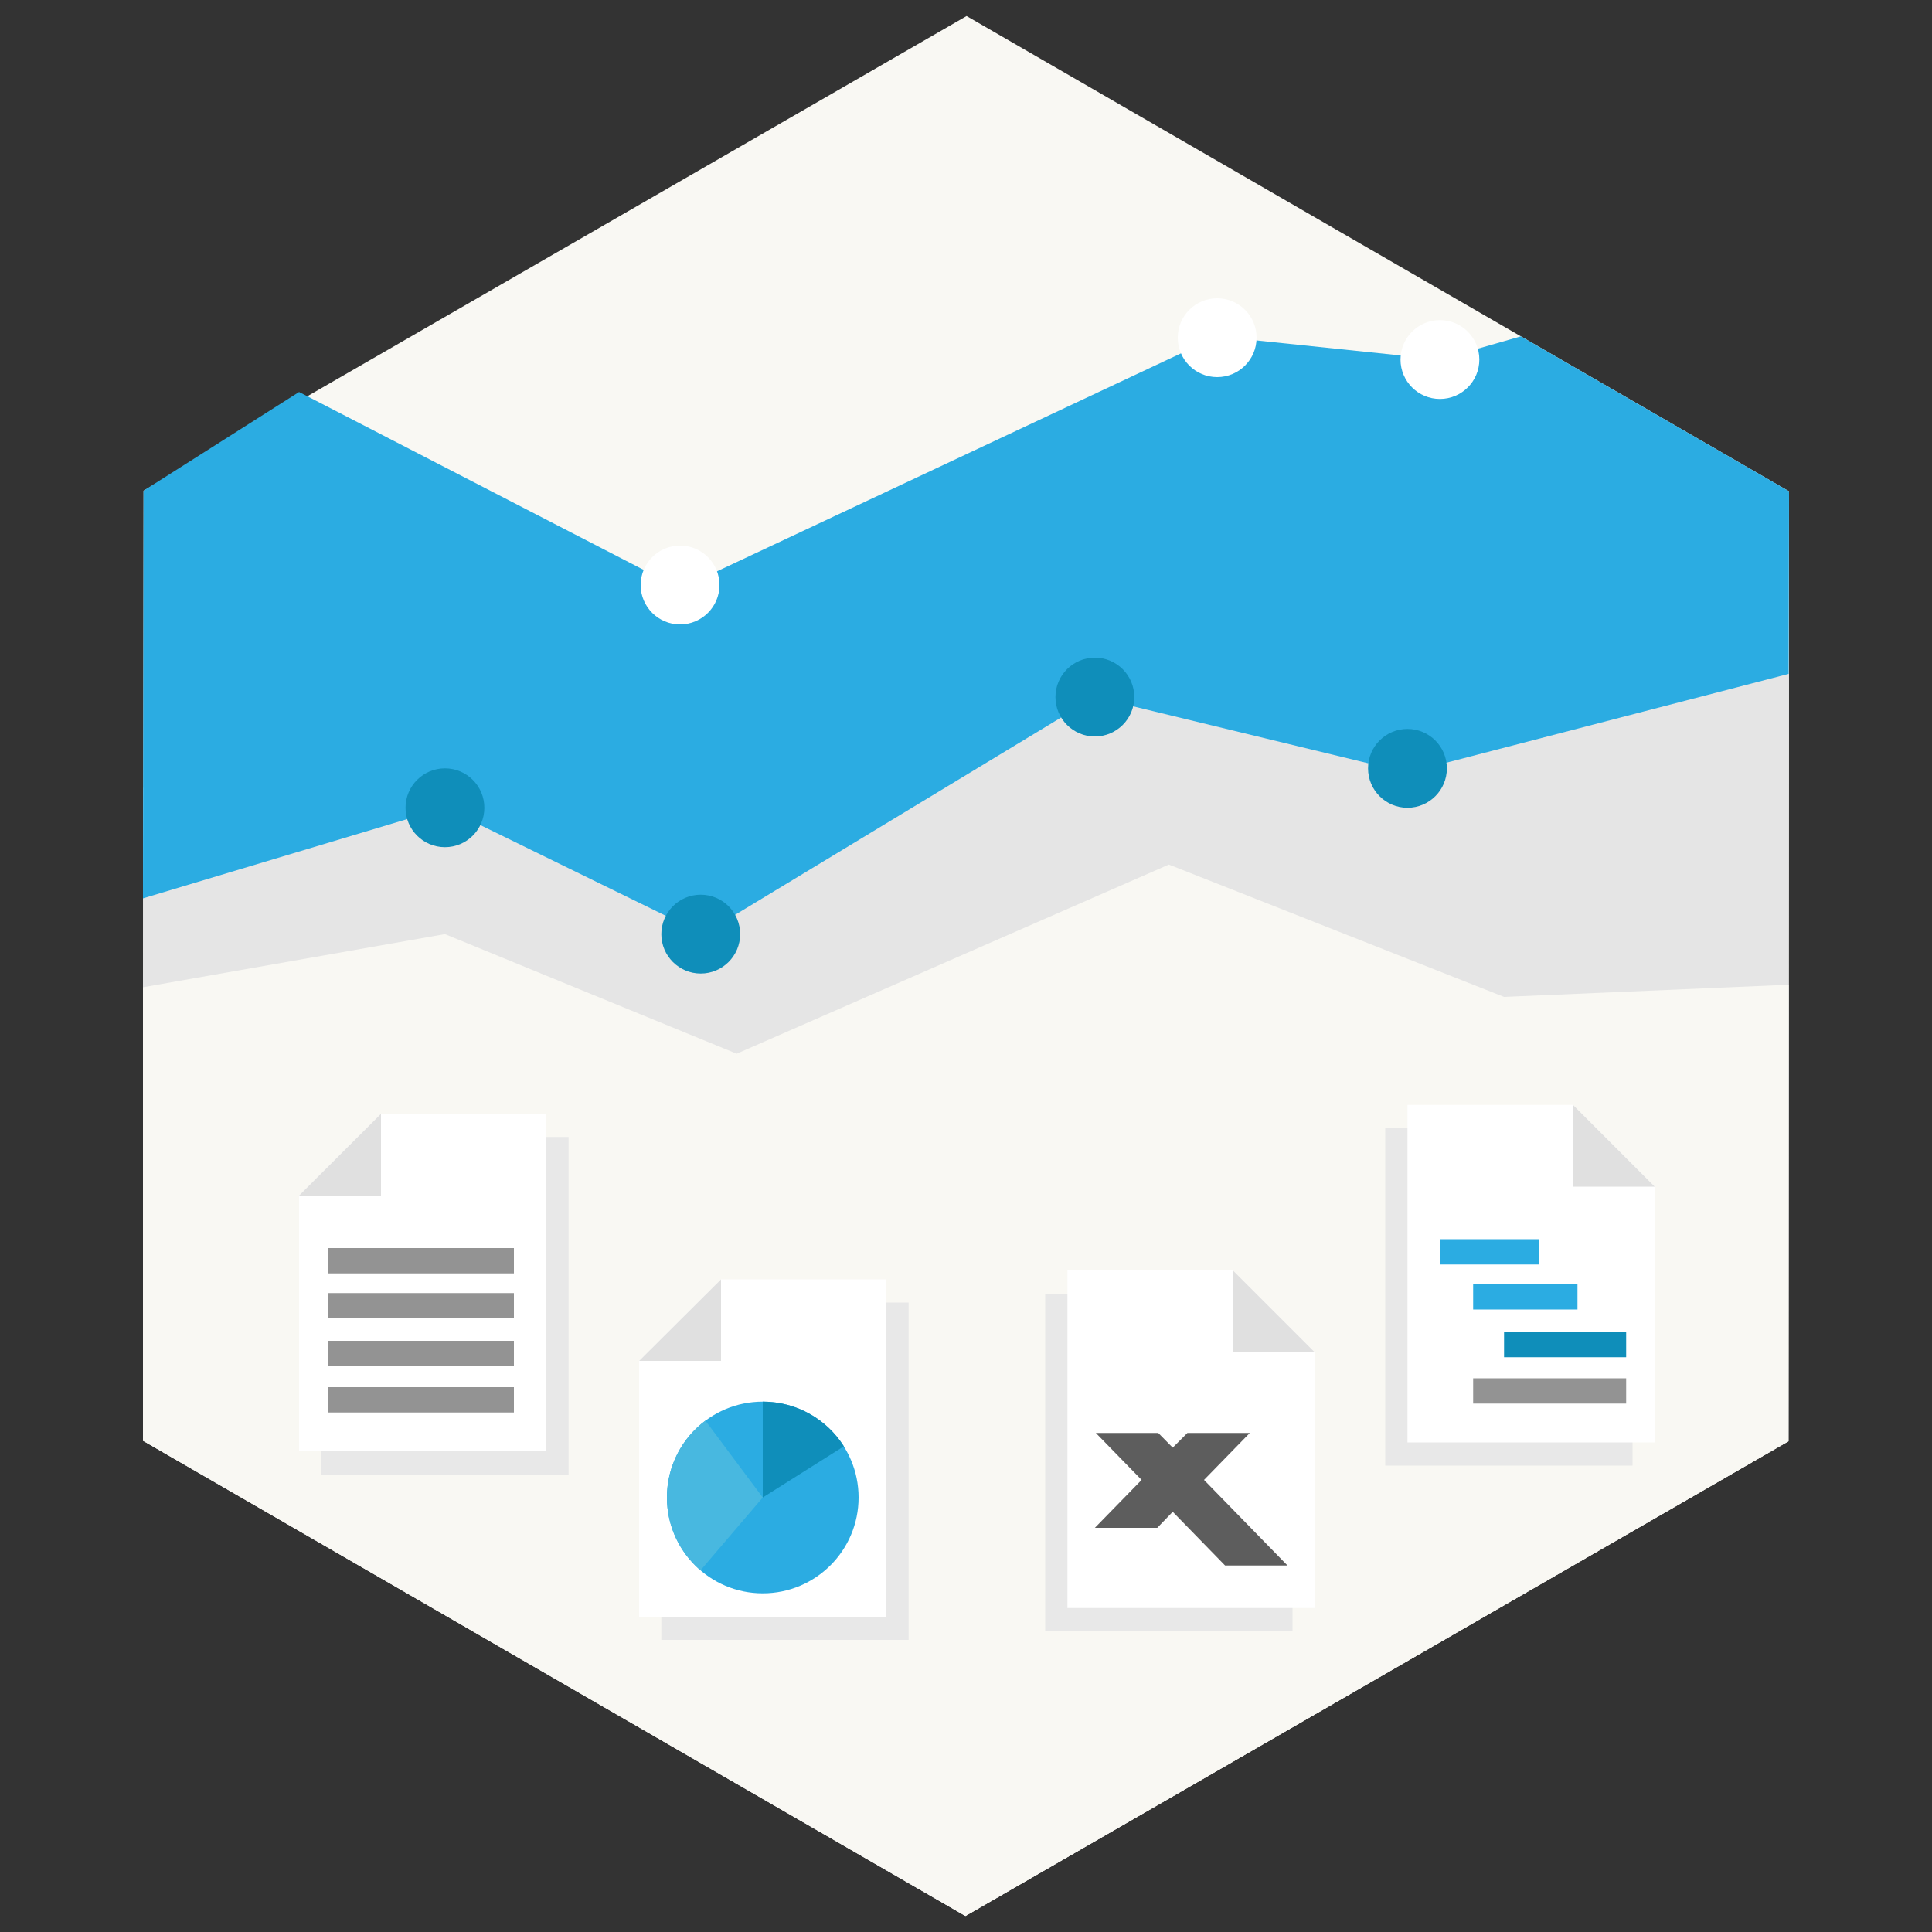 <?xml version="1.0" encoding="utf-8"?>
<!-- Generator: Adobe Illustrator 18.0.0, SVG Export Plug-In . SVG Version: 6.00 Build 0)  -->
<!DOCTYPE svg PUBLIC "-//W3C//DTD SVG 1.1//EN" "http://www.w3.org/Graphics/SVG/1.1/DTD/svg11.dtd">
<svg version="1.1" id="Layer_1" xmlns="http://www.w3.org/2000/svg" xmlns:xlink="http://www.w3.org/1999/xlink" x="0px" y="0px"
	 viewBox="0 0 1000 1000" enable-background="new 0 0 1000 1000" xml:space="preserve">
<rect x="0" y="0" width="1000" height="1000" fill="#333333" stroke="none"/>
<polygon fill="#F9F8F3" points="499.7,991.7 74,745.7 74,548.3 74.3,254 500.3,8.3 926,254.3 925.7,746 "/>
<path fill="#00AEEF" d="M500.3,8.3"/>
<polygon fill="#E5E5E5" points="925.7,746 926,266.3 762.5,328 592,261.4 373.2,404.1 197.2,360.8 74.1,407.8 74,548.3 74,745.7 
	499.7,991.7 "/>
<polygon fill="#F9F8F3" points="925.7,746 925.8,509.7 778.5,516 605,447.5 381.3,545.4 230.3,483.5 74,511 74,548.3 74,745.7 
	499.7,991.7 "/>
<g>
	<polygon fill="#E8E8E8" points="208.7,588.5 166.3,630.8 166.3,763.2 294.3,763.2 294.3,588.5 	"/>
	<polygon fill="#FFFFFF" points="197.2,576.5 154.8,618.8 154.8,751.2 282.8,751.2 282.8,576.5 	"/>
	<polygon fill="#E0E0E0" points="154.8,618.8 197.2,576.5 197.2,618.8 	"/>
	<path fill="#CCCCCC" d="M205.3,763.2"/>
	<rect x="169.7" y="646" fill="#939393" width="96.3" height="13.1"/>
	<rect x="169.7" y="669.3" fill="#939393" width="96.3" height="13.1"/>
	<rect x="169.7" y="694" fill="#939393" width="96.3" height="13.1"/>
	<rect x="169.7" y="718" fill="#939393" width="96.3" height="13.1"/>
</g>
<polygon fill="#E8E8E8" points="384.7,674.2 342.3,716.4 342.3,848.8 470.3,848.8 470.3,674.2 "/>
<polygon fill="#2BACE2" points="154.8,202.9 352,304.7 630,174.1 745.3,186.1 787.2,174.1 926,254.3 925.8,348.8 728.5,400 
	566.7,360.8 364,483.5 230.3,418.1 74,465 74.3,254 "/>
<polygon fill="#FFFFFF" points="373.2,662.2 330.8,704.4 330.8,836.8 458.8,836.8 458.8,662.2 "/>
<polygon fill="#E0E0E0" points="330.8,704.4 373.2,662.2 373.2,704.4 "/>
<path fill="#CCCCCC" d="M381.3,848.8"/>
<polygon fill="#E8E8E8" points="717,583.9 717,758.6 845,758.6 845,626.2 802.7,583.9 "/>
<polygon fill="#FFFFFF" points="728.5,571.9 728.5,746.6 856.5,746.6 856.5,614.2 814.2,571.9 "/>
<polygon fill="#E0E0E0" points="814.2,614.2 814.2,571.9 856.5,614.2 "/>
<path fill="#CCCCCC" d="M806,758.6"/>
<rect x="745.3" y="641.4" fill="#2BACE2" width="51.2" height="13.1"/>
<rect x="762.5" y="664.7" fill="#2BACE2" width="54" height="13.1"/>
<rect x="778.5" y="689.4" fill="#0F8EBA" width="63.2" height="13.1"/>
<rect x="762.5" y="713.4" fill="#939393" width="79.2" height="13.1"/>
<polygon fill="#E8E8E8" points="541,669.6 541,844.3 669,844.3 669,711.9 626.7,669.6 "/>
<polygon fill="#FFFFFF" points="552.5,657.6 552.5,832.3 680.5,832.3 680.5,699.9 638.2,657.6 "/>
<polygon fill="#E0E0E0" points="638.2,699.9 638.2,657.6 680.5,699.9 "/>
<path fill="#CCCCCC" d="M630,844.3"/>
<g>
	<circle fill="#2BACE2" cx="394.8" cy="775.1" r="49.6"/>
	<path fill="#0F8EBA" d="M436.8,748.6L436.8,748.6c-8.8-13.9-24.3-23.1-42-23.1v49.6L436.8,748.6z"/>
	<path fill="#48B8E0" d="M365.1,735.3c-12.1,9-19.9,23.5-19.9,39.8c0,15.1,6.8,28.6,17.4,37.7l32.2-37.7L365.1,735.3z"/>
</g>
<polygon fill="#5D5D5D" points="666.4,810.3 623.2,766 646.9,741.7 614.6,741.7 607,749.3 599.5,741.7 567.2,741.7 590.9,766 
	566.7,790.8 599,790.8 607,782.5 634.1,810.3 "/>
<circle fill="#0F8EBA" cx="230.3" cy="418.1" r="20.4"/>
<circle fill="#FFFFFF" cx="352" cy="302.8" r="20.4"/>
<circle fill="#0F8EBA" cx="362.7" cy="483.5" r="20.4"/>
<circle fill="#0F8EBA" cx="566.7" cy="360.8" r="20.4"/>
<circle fill="#FFFFFF" cx="630" cy="174.8" r="20.4"/>
<circle fill="#FFFFFF" cx="745.3" cy="186.1" r="20.4"/>
<circle fill="#0F8EBA" cx="728.5" cy="397.7" r="20.4"/>
</svg>
